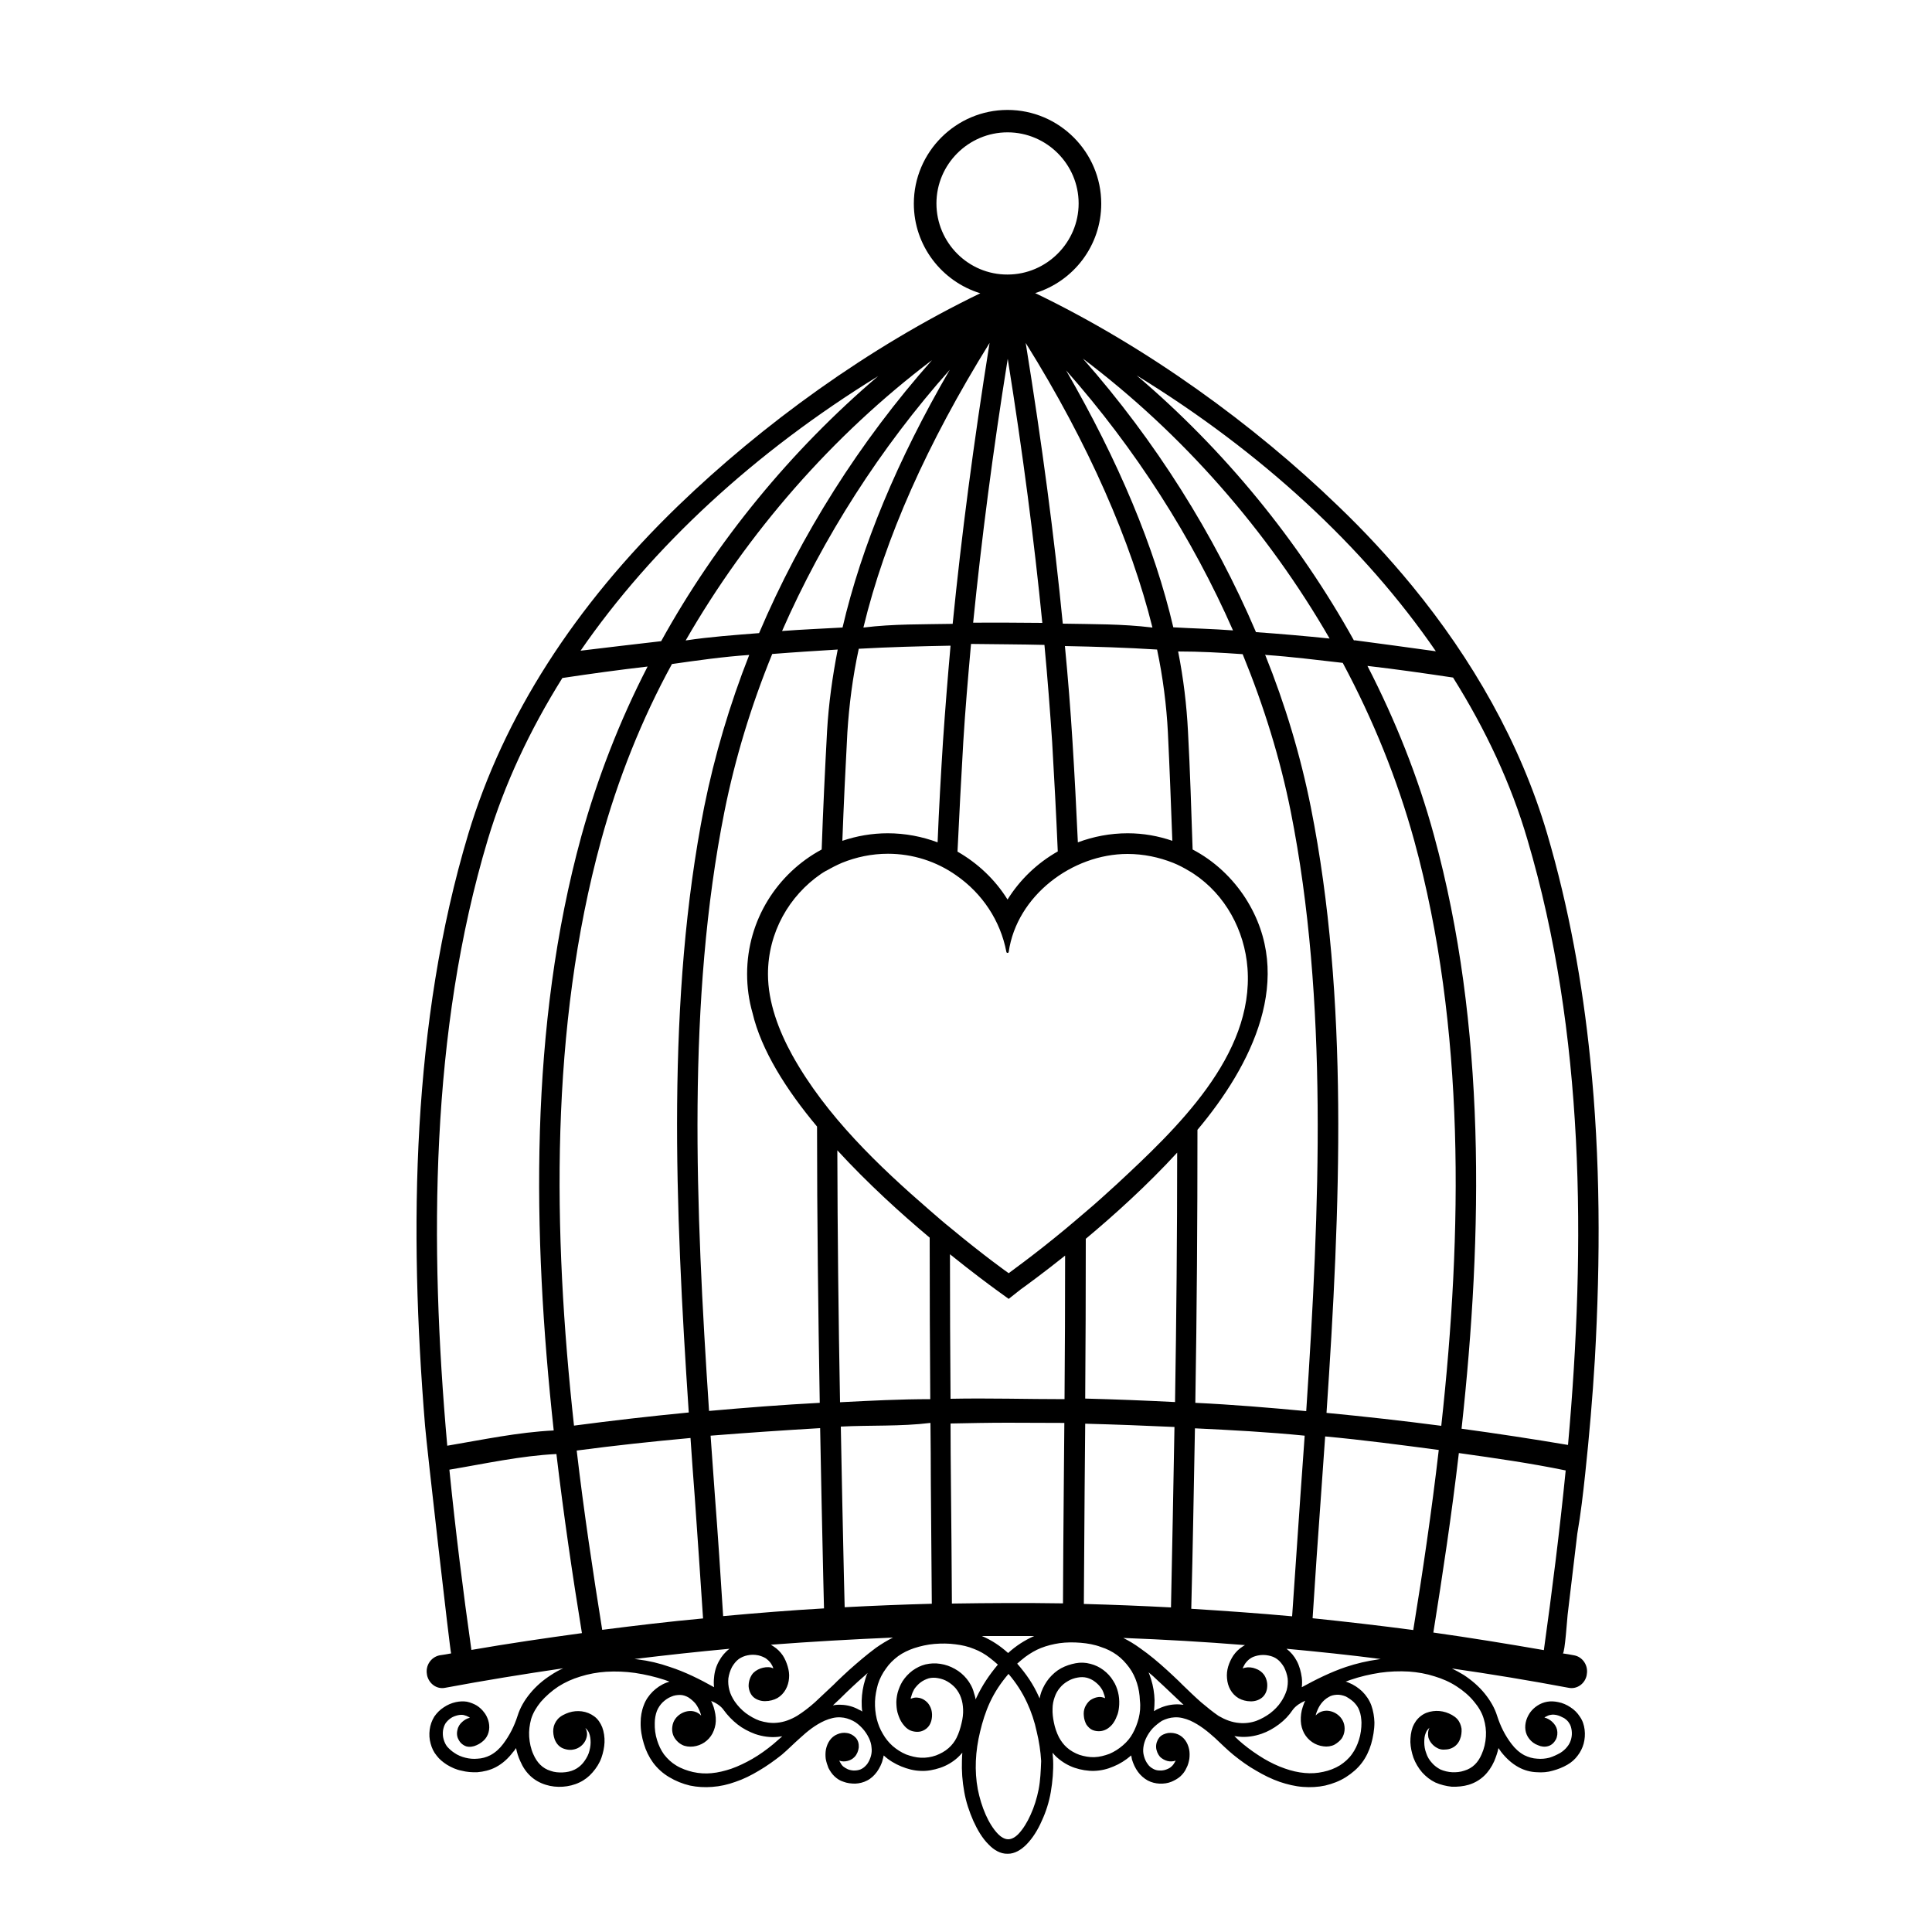 <?xml version="1.0" encoding="utf-8"?>
<!-- Generator: Adobe Illustrator 19.1.0, SVG Export Plug-In . SVG Version: 6.00 Build 0)  -->
<svg version="1.1" id="Layer_1" xmlns="http://www.w3.org/2000/svg" xmlns:xlink="http://www.w3.org/1999/xlink" x="0px" y="0px"
	 width="1000px" height="1000px" viewBox="0 0 1000 1000" style="enable-background:new 0 0 1000 1000;" xml:space="preserve">
<path d="M820.5,762.8c2.1-19.7,3.8-39.4,5-59.3c2.9-51.7,2.9-103.7-2.4-155.2c-4-39.5-11.1-78.7-22.3-116.8
	c-13.9-47.1-38.9-90.5-70-128.4c-12-14.6-24.8-28.4-38.4-41.4c-43.4-41.9-98.5-82-156.6-110c19.8-6.1,34.2-24.5,34.2-46.3
	c0-26.7-21.8-48.5-48.5-48.5s-48.5,21.8-48.5,48.5c0,21.8,14.5,40.3,34.4,46.4c-58,28-112.9,68-156.4,110
	c-53.8,52-90.3,109.1-108.6,169.8c-14.8,49.2-22.3,100.3-25.3,151.4c-3,51.6-1.3,103.4,2.9,154.9c0.8,10.1,13.1,118,13.5,117.9
	c-2,0.4-4,0.7-6,1c-4.4,0.9-7.4,5.3-6.5,9.9c0,0.1,0,0.1,0,0.2c0.9,4.5,5,7.6,9.4,6.7c20.3-3.8,40.7-7.1,61.1-10.1
	c-2.2,1-4.4,2.2-6.3,3.5c-4.1,2.6-7.8,5.8-10.9,9.6c-2.8,3.4-5.1,7.3-6.4,11.5c-1.7,5.3-4.1,10.1-7.5,14.6c-1.8,2.4-4,4.4-6.6,5.8
	c-2.2,1.1-4.4,1.7-6.7,1.8c-2.1,0.2-4.2,0-6.2-0.5c-2-0.5-4-1.3-5.7-2.5c-1.4-0.9-2.6-2-3.7-3.2c-0.9-1.1-1.5-2.5-1.9-3.9
	c-0.4-1.4-0.5-3-0.3-4.5c0.2-1.2,0.6-2.6,1.3-3.7c0.7-1,1.6-1.9,2.6-2.6c1.1-0.8,2.5-1.3,3.8-1.6c1-0.2,2-0.3,3-0.1
	c0.9,0.2,1.9,0.6,2.6,1c0.2,0.1,0.4,0.2,0.6,0.4c-1.4,0.3-2.8,1.1-3.9,2.1c-1.2,1-2.2,2.5-2.5,4.1c-0.5,1.8-0.3,3.7,0.6,5.2
	c0.8,1.6,2.2,2.8,3.9,3.4c1.7,0.5,3.7,0.2,5.4-0.6c1.6-0.7,3.2-1.8,4.4-3.2c2.3-2.8,2.6-6.5,1.6-9.7c-0.5-1.5-1.2-3-2.3-4.3
	c-0.9-1.2-2.2-2.4-3.6-3.3c-1.5-0.9-3.3-1.6-5.1-2c-1.9-0.3-3.8-0.2-5.7,0.2c-2.3,0.5-4.4,1.4-6.3,2.7c-1.9,1.2-3.6,2.9-4.9,4.8
	c-1.3,2.1-2.1,4.4-2.4,6.8c-0.3,2.4-0.2,4.8,0.5,7.2c0.6,2.3,1.6,4.4,3.1,6.2c1.4,1.9,3.3,3.4,5.3,4.7c2.3,1.4,4.9,2.6,7.6,3.1
	c2.6,0.7,5.5,0.9,8.2,0.8c3.3-0.3,6.4-1,9.5-2.6c3.6-1.9,6.5-4.6,9-7.9c0.6-0.6,1-1.3,1.5-2c0.5,2.4,1.2,4.7,2.2,6.8
	c2.6,6.1,7,10.3,13.2,12.2c2.8,0.9,5.9,1.2,8.8,1c2.9-0.2,5.9-0.9,8.6-2.2c2.6-1.2,4.9-3,6.8-5.2c2-2.3,3.6-4.8,4.6-7.6
	c0.9-2.6,1.5-5.4,1.6-8c0.1-2.6-0.3-5.4-1.2-7.8c-0.9-2.2-2.2-4.2-4.1-5.6c-1.9-1.4-4.1-2.3-6.4-2.6c-2.2-0.3-4.6-0.1-6.7,0.6
	c-2.1,0.7-4.4,1.8-5.8,3.4c-1.3,1.5-2.1,3.2-2.3,5.1c-0.2,1.8,0.1,3.7,0.7,5.4c1,2.5,2.7,4.3,5.3,5c1,0.3,2.2,0.5,3.4,0.4
	c1.1-0.1,2.3-0.4,3.3-0.9c2.2-1.1,3.9-3.1,4.5-5.5c0.5-1.8,0.2-3.5-0.6-4.9c0.9,0.8,1.5,1.6,1.9,2.6c0.6,1.5,0.8,3.2,0.8,4.9
	c0,1.8-0.4,3.8-1,5.6c-0.7,1.9-1.8,3.6-3,5.1c-1.2,1.4-2.7,2.6-4.4,3.4c-1.9,0.9-3.9,1.3-6,1.4c-2.2,0.1-4.4-0.1-6.3-0.8
	c-4.3-1.3-7.1-4.4-8.9-8.5c-1.3-2.8-2-6.1-2.2-9.2c-0.2-3,0.2-6.1,1-9.1c1-3.3,2.8-6.2,5-8.9c2.6-3,5.7-5.7,9-7.9
	c3.6-2.3,7.4-4,11.4-5.2c4.4-1.4,8.9-2.2,13.4-2.5c5-0.3,10.1-0.1,15,0.6c5.3,0.8,10.4,2,15.3,3.6c0.9,0.3,1.7,0.6,2.5,0.9
	c-0.6,0.2-1.1,0.4-1.7,0.6c-2.6,1-4.9,2.6-6.9,4.5c-2.1,2.1-3.7,4.4-4.7,7.2c-1.1,2.8-1.6,5.9-1.6,8.8c-0.1,3.8,0.6,7.7,1.7,11.2
	c1,3.4,2.6,6.7,4.7,9.6c2.3,3.1,5.1,5.6,8.3,7.5c3.3,2,7,3.5,10.8,4.4c3.8,0.8,7.7,1,11.5,0.7c4.2-0.3,8.1-1.2,12-2.6
	c4.2-1.4,8.2-3.4,12.2-5.8c4.1-2.4,8-5.2,11.8-8.2c3.2-2.7,6.2-5.8,9.5-8.7c3.9-3.6,7.9-6.8,12.8-9c2.6-1.1,5.4-1.9,8.2-1.7
	c2.3,0.1,4.4,0.8,6.4,1.8c1.8,0.9,3.4,2.3,4.8,3.8c1.4,1.5,2.6,3.3,3.5,5.2c0.7,1.5,1.2,3.1,1.3,4.8c0.2,1.4,0.1,2.9-0.3,4.4
	c-0.4,1.4-1,2.8-1.9,4.1c-0.8,1-1.7,1.9-2.8,2.5c-1,0.6-2.2,0.8-3.3,0.9c-1.2,0.1-2.6-0.1-3.9-0.6c-0.9-0.4-1.7-0.9-2.5-1.5
	c-0.7-0.7-1.2-1.4-1.7-2.4c-0.1-0.2-0.2-0.4-0.3-0.6c1.3,0.5,2.8,0.5,4.1,0.2c1.4-0.3,2.8-1,3.9-2.2c1.2-1.3,1.9-3.1,2.1-4.9
	c0.1-1.9-0.4-3.7-1.6-5c-1.2-1.3-2.9-2.2-4.6-2.4c-1.6-0.3-3.5,0-5,0.7c-3.2,1.3-5.1,4.4-5.8,7.8c-0.3,1.7-0.3,3.3-0.1,4.9
	c0.3,1.6,0.8,3.2,1.4,4.7c0.9,1.7,1.9,3.2,3.2,4.4c1.3,1.2,2.8,2.2,4.5,2.7c2,0.8,4.2,1,6.2,1c2.1-0.1,4.2-0.6,6.1-1.6
	c2-1,3.7-2.6,5.1-4.5c1.3-1.9,2.5-4.1,3-6.4c0.2-0.7,0.4-1.4,0.5-2.1c0,0.1,0.1,0.1,0.1,0.1c2.6,2.4,5.8,4.3,9,5.6
	c3.2,1.3,6.5,2.2,10,2.3c3.4,0.2,6.9-0.5,10.2-1.6c3.2-1.1,6.2-2.8,8.9-5.2c0.9-0.8,1.6-1.6,2.5-2.6c-0.1,1.3-0.2,2.6-0.2,3.9
	c-0.2,5.5,0.2,11,1.2,16.4c0.9,5.2,2.6,10.2,4.7,15c2,4.4,4.6,9,8,12.3c2.6,2.7,6,4.8,9.7,4.7c3.7,0.1,7.1-2.1,9.7-4.7
	c3.3-3.3,6.1-7.9,8-12.3c2.2-4.7,3.8-9.8,4.7-15c0.9-5.4,1.4-10.9,1.2-16.4c-0.1-1.3-0.2-2.6-0.3-3.9c0.8,0.9,1.5,1.8,2.5,2.6
	c2.6,2.3,5.7,4.1,8.9,5.2c3.3,1.1,6.8,1.7,10.2,1.6c3.4-0.1,6.8-0.9,10-2.3c3.2-1.3,6.2-3.2,9-5.6c0-0.1,0.1-0.1,0.1-0.1
	c0.1,0.7,0.3,1.3,0.4,2.1c0.7,2.3,1.7,4.5,3.1,6.4c1.3,1.8,3.1,3.4,5.1,4.5c1.9,1,4,1.5,6,1.6c2.2,0.1,4.4-0.2,6.3-1
	c1.6-0.7,3.1-1.5,4.5-2.7c1.3-1.2,2.5-2.7,3.2-4.4c0.8-1.4,1.2-3.1,1.5-4.7c0.2-1.7,0.2-3.3-0.1-4.9c-0.7-3.4-2.6-6.4-5.8-7.8
	c-1.6-0.7-3.4-0.9-5.1-0.7c-1.7,0.3-3.5,1-4.6,2.4s-1.7,3.2-1.6,5c0.1,1.8,0.9,3.6,2,4.9c1.1,1.1,2.5,1.8,3.9,2.2
	c1.3,0.3,2.8,0.3,4.2-0.2c-0.1,0.2-0.2,0.5-0.3,0.6c-0.5,0.9-1,1.7-1.8,2.4c-0.7,0.7-1.5,1.1-2.5,1.5c-1.2,0.5-2.6,0.7-3.8,0.6
	c-1.1,0-2.3-0.3-3.3-0.9c-1.1-0.6-2.1-1.4-2.8-2.5c-0.9-1.2-1.5-2.6-1.9-4.1c-0.4-1.4-0.5-2.9-0.3-4.4c0.2-1.7,0.7-3.3,1.4-4.8
	c0.9-1.9,2.1-3.7,3.5-5.2c1.4-1.4,3-2.7,4.7-3.8c2-1,4.2-1.7,6.5-1.8c2.8-0.2,5.6,0.6,8.2,1.7c4.8,2.2,8.8,5.4,12.8,9
	c3.1,2.9,6.2,6,9.5,8.7c3.7,3,7.7,5.9,11.8,8.2c3.9,2.3,7.9,4.3,12.2,5.8c3.9,1.3,7.9,2.3,12,2.6c3.9,0.3,7.8,0.1,11.5-0.7
	c3.8-0.9,7.5-2.3,10.8-4.4c3.1-2,6-4.4,8.3-7.5c2.1-2.8,3.7-6.2,4.7-9.6c1-3.5,1.7-7.4,1.7-11.2c-0.1-2.9-0.6-6-1.6-8.8
	c-1-2.7-2.6-5.1-4.7-7.2c-2-1.9-4.4-3.5-6.9-4.5c-0.6-0.2-1.1-0.5-1.7-0.6c0.9-0.3,1.7-0.6,2.5-0.9c4.9-1.7,10.1-2.9,15.3-3.7
	c4.9-0.7,10-0.9,15-0.6c4.4,0.3,9,1.1,13.3,2.5c4,1.2,7.9,2.9,11.4,5.2c3.4,2.2,6.5,4.8,9,7.9c2.2,2.6,4.1,5.7,5,8.9
	c0.9,2.9,1.3,6.1,1.1,9.1c-0.2,3.2-0.9,6.3-2.2,9.2c-1.8,4.2-4.6,7.2-9,8.5c-2,0.7-4.2,0.9-6.3,0.8c-2-0.1-4.1-0.6-6-1.4
	c-1.7-0.9-3.2-2-4.4-3.4c-1.4-1.5-2.4-3.2-3-5.1c-0.7-1.8-1-3.7-1-5.6c0-1.7,0.1-3.4,0.8-4.9c0.4-1,1-1.9,1.9-2.6
	c-0.8,1.4-0.9,3.1-0.6,4.9c0.6,2.3,2.4,4.4,4.5,5.5c1,0.6,2.2,0.9,3.3,0.9s2.3-0.1,3.3-0.4c2.6-0.8,4.4-2.6,5.3-5
	c0.7-1.7,0.9-3.6,0.8-5.4c-0.3-1.9-1-3.7-2.3-5.1c-1.5-1.6-3.7-2.7-5.8-3.4c-2.2-0.7-4.5-0.9-6.7-0.6c-2.4,0.3-4.5,1.1-6.4,2.6
	c-1.9,1.5-3.2,3.4-4.1,5.6c-0.9,2.5-1.2,5.1-1.2,7.8c0.1,2.7,0.7,5.5,1.6,8.1c1,2.7,2.6,5.4,4.5,7.6c2,2.2,4.3,4,6.8,5.2
	c2.7,1.2,5.7,1.9,8.5,2.2c3,0.1,6.1-0.2,8.8-1c6.2-1.9,10.5-6.2,13.2-12.2c0.9-2.2,1.7-4.4,2.2-6.8c0.5,0.7,0.9,1.3,1.4,2
	c2.5,3.2,5.5,6,9,7.9c2.9,1.6,6.2,2.5,9.5,2.6c2.7,0.2,5.6,0,8.2-0.8c2.6-0.7,5.2-1.7,7.6-3.1c2.1-1.2,3.9-2.8,5.3-4.7
	c1.4-1.8,2.5-4,3.1-6.2c0.6-2.3,0.8-4.7,0.5-7.2c-0.3-2.4-1-4.7-2.5-6.8c-1.2-1.9-2.9-3.6-4.8-4.8c-1.9-1.3-4.2-2.3-6.4-2.7
	c-1.9-0.4-3.8-0.5-5.6-0.2c-1.8,0.3-3.6,1-5.1,2c-1.4,0.9-2.6,2-3.6,3.3c-0.9,1.2-1.7,2.7-2.2,4.3c-1,3.3-0.7,6.9,1.6,9.7
	c1.1,1.4,2.7,2.6,4.4,3.2c1.7,0.8,3.6,1,5.3,0.5c1.8-0.5,3.1-1.8,4-3.4c0.8-1.5,1-3.5,0.6-5.2c-0.4-1.6-1.3-2.9-2.6-4.1
	c-1-0.9-2.5-1.8-3.9-2.1c0.2-0.2,0.4-0.3,0.6-0.4c0.9-0.5,1.8-0.9,2.7-1c0.9-0.2,2-0.1,3,0.1c1.3,0.3,2.6,0.9,3.9,1.6
	c1,0.7,2,1.5,2.6,2.6c0.8,1.1,1.1,2.5,1.3,3.8c0.2,1.5,0.1,3-0.3,4.5c-0.4,1.4-1,2.7-2,3.9c-0.9,1.2-2.3,2.4-3.6,3.2
	c-1.8,1-3.7,1.9-5.7,2.5c-2,0.5-4.1,0.7-6.2,0.5c-2.4-0.1-4.6-0.8-6.7-1.8c-2.6-1.4-4.8-3.4-6.6-5.8c-3.4-4.4-5.8-9.3-7.5-14.6
	c-1.3-4.2-3.6-8-6.4-11.5c-3-3.7-6.7-6.9-10.8-9.6c-2-1.2-4.1-2.4-6.2-3.4c20.2,2.9,40.2,6.2,60.4,10c4.4,0.9,8.6-2.2,9.4-6.7
	c0-0.1,0-0.1,0-0.2c0.9-4.6-2.1-9.1-6.5-9.9c-2-0.4-3.9-0.7-5.9-1c1.1-0.2,2.3-18.6,2.5-20c1.7-14,3.3-28,5-41.9
	C818.2,783.5,819.4,773.1,820.5,762.8z M743.2,337.1c-14-2-28-3.8-42-5.7l0,0c-0.1,0-0.3,0.1-0.4,0.1
	c-28.7-51.7-67.2-98.7-112.5-137.2C652.9,233.9,706.1,283.1,743.2,337.1z M678.5,417.9c-5.3-26.6-13.2-53-23.7-79.1
	c0.1,0,0.2,0.2,0.4,0.2l0,0c13.2,0.9,26.5,2.6,39.8,4.1c15.8,29.5,28.3,60.4,37,92c26.5,96.8,25,202.6,14,302.9
	c-19.8-2.6-39.6-4.8-59.4-6.7C693.8,625,698.2,516.9,678.5,417.9z M561.7,723.9c0.2-27.4,0.3-55.1,0.3-82.7
	c14.6-12.2,31.7-27.6,47.3-44.6c0,42.8-0.4,85.8-1.1,129.1C592.7,724.9,577.2,724.3,561.7,723.9z M607.9,738.6
	c-0.6,31-1.1,62.2-1.8,93.4c-15-0.8-30.1-1.4-45.1-1.8c0.1-19.6,0.3-39.2,0.4-58.9c0.1-11.5,0.2-22.9,0.3-34.4
	C577.1,737.3,592.5,737.9,607.9,738.6z M562,627.2c-3.7,3.1-7.2,6.2-10.5,8.9c-16.9,14-29.4,22.8-29.4,22.9
	c-0.2-0.1-13-9.2-30.2-23.5c-3.4-2.7-6.9-5.8-10.5-8.9c-26.8-23.2-53.9-49.1-71.3-80.4c-7-12.7-12.6-27.4-12.6-42
	c0-21.6,11-40.6,27.5-51.9c0.9-0.6,1.7-1.1,2.6-1.6h0.1c2.6-1.5,5.3-2.9,8.1-4.1c7.4-3,15.4-4.7,23.8-4.7c12.7,0,25.1,3.9,35.5,11.3
	c13.2,9.2,22.7,23.2,25.8,39.5c0.1,0.7,1.1,0.7,1.2,0c4.2-29.1,32.9-50.7,61.5-50.7c8.3,0,16.3,1.7,23.6,4.6
	c2.8,1.1,5.6,2.6,8.1,4.1c0.9,0.5,1.7,1,2.6,1.6c16.4,10.9,26.3,29.3,27.8,48.8c3.4,45.4-37.2,83.5-67.5,111.7
	C572.9,617.6,567.6,622.5,562,627.2z M492.7,830c-0.1-20.7-0.3-41.5-0.5-62.3c-0.1-10.2-0.2-20.5-0.2-30.9
	c9.8-0.2,19.6-0.4,29.4-0.4s19.7,0.1,29.5,0.1l0,0c-0.1,12.3-0.2,23.2-0.3,34.6c-0.2,19.6-0.3,39.3-0.4,58.8
	C531.2,829.6,512,829.7,492.7,830z M535.3,846.8c-5,2.2-9.6,5.2-13.5,8.8c-4.1-3.7-8.6-6.7-13.6-8.8
	C517.3,846.8,526.3,846.8,535.3,846.8z M492,724c-0.2-24.8-0.3-49.8-0.3-74.8c11.9,9.6,20.9,16.2,23.9,18.4l6.5,4.7l6.2-4.9
	c3.2-2.3,11.7-8.5,23-17.5c0,24.8-0.1,49.7-0.3,74.3l0,0C531.4,724.2,511.8,723.6,492,724z M481.6,736.5L481.6,736.5
	c0.1,10.4,0.2,20.8,0.2,31c0.2,20.8,0.3,41.7,0.5,62.6c-15,0.4-30.1,1-45.1,1.8l-0.4-16.1c-0.6-25.6-1.1-51.6-1.6-77.4
	C450.5,737.6,466.1,738.4,481.6,736.5z M434.8,725.8c-0.8-43.3-1.3-86.9-1.4-130.4c15.7,17.1,33,32.8,47.8,45.2
	c0,27.9,0.1,57.1,0.3,83.6l0,0C465.9,724.2,450.3,725,434.8,725.8z M356.5,731.1c-19.8,1.9-39.7,4.2-59.4,6.8
	c-11-100.3-12.5-205.9,14-302.8c8.6-31.5,21.1-63,36.7-91.4l0,0c13.3-1.9,26.7-3.8,40-4.7l0,0c-10.1,25.6-18,52.3-23.3,78.6
	C344.9,516.7,349.4,624.7,356.5,731.1z M375,419.9c5.5-27.4,13.8-54.7,24.7-81.4c11.3-0.9,22.5-1.6,33.9-2.3
	c-2.8,14.3-4.7,28.3-5.5,42c-1.1,20.4-2.1,41-2.8,61.5c-22.9,12.3-38.6,36.5-38.6,64.4c0,6.9,0.9,13.6,2.8,20.2
	c4.5,19.2,17.4,39.7,33.4,58.8c0,47.8,0.6,95.5,1.4,143c-19.1,1-38.2,2.5-57.3,4.2C360,624.7,355.5,517.6,375,419.9z M424.5,739.2
	c0.5,25.7,1,51.4,1.6,76.8l0.4,16.5c-17.4,1-34.8,2.4-52.2,4c-1.3-20.6-2.7-41.9-4.3-62.7c-0.8-10.2-1.4-20.4-2.2-30.7
	C386.7,741.6,405.7,740.3,424.5,739.2z M596.3,324.8L596.3,324.8c-15.4-1.9-30.8-1.7-46.2-2c-4.4-45-10.7-92.6-19.2-145.3
	c32.7,52.4,54.5,102.8,65.6,147.3C596.4,324.8,596.4,324.8,596.3,324.8z M598.9,336.2L598.9,336.2c3,14.2,4.9,29,5.6,42.9
	c0.9,18.7,1.6,37.3,2.3,56.1c-7.3-2.5-15-3.9-23.1-3.9c-9.1,0-17.8,1.7-25.8,4.7c-0.8-17.5-1.7-35-2.8-52.5
	c-1-16.2-2.3-32.4-3.9-49.1C567.1,334.7,583,335.2,598.9,336.2z M547.5,440.7c-10.6,6-19.6,14.6-26,24.9
	c-6.4-10.3-15.4-18.8-25.9-24.8c0.9-19,1.9-38,3-56.9c1-16.4,2.4-32.7,4-50.6l0,0c6.3,0,12.6,0.2,18.9,0.2c6.3,0,12.7,0.2,19.1,0.3
	c1.6,17,2.9,34,4,50.4C545.7,403,546.7,421.9,547.5,440.7z M539.5,322.4L539.5,322.4c-11.9-0.1-23.8-0.2-35.8-0.1
	c4.3-42.8,10.1-88,17.9-136.6C529.5,235.1,535.3,280,539.5,322.4z M493.1,322.9c-15.3,0.3-30.7,0-46,1.9l0,0c-0.1,0-0.1,0-0.2,0
	c11.2-46.4,33-95.2,65.3-147.3C503.9,229.4,497.6,277.6,493.1,322.9z M492,334.2c-1.5,16.8-2.8,33.3-3.9,49.4
	c-1.1,17.4-2.1,34.9-2.8,52.4c-8-3-16.8-4.7-25.8-4.7c-8.2,0-16.1,1.4-23.5,3.9c0.7-18.8,1.6-37.6,2.6-56.2
	c0.9-14,2.7-28.4,5.9-43.2C460.3,334.9,476.1,334.5,492,334.2z M618.5,739.3c18.9,0.9,37.9,1.9,56.8,3.8l0,0
	c-0.8,10.4-1.4,20.6-2.2,30.9c-1.4,20.7-2.9,41.9-4.3,62.6c-17.4-1.6-34.8-2.8-52.2-3.9C617.4,801.4,617.9,770.3,618.5,739.3z
	 M618.7,726.1c0.8-48.3,1.1-94.6,1.1-141.3c27.8-33.1,51.2-78.8,24.8-120c-6.8-10.5-16.2-19.3-27.3-25.1
	c-0.7-20.4-1.3-40.7-2.4-61.1c-0.7-13.6-2.3-27.2-5.1-41.4c11.2,0,22.2,0.6,33.4,1.4c11,26.9,19.4,54,24.9,81.5
	c19.4,97.7,15,204.7,8,310.3C657,728.6,637.8,727,618.7,726.1z M688.2,330.5c-12.7-1.3-25.3-2.4-38-3.3h-0.1
	c-21.6-50.6-52.1-99.1-89.6-141.6C612.2,224.6,656,274.7,688.2,330.5z M638.2,326.3c-10.3-0.8-20.6-1-30.9-1.6
	c-9.7-41.5-28.3-85.9-55.5-133C587.7,232.3,617.1,278.3,638.2,326.3z M484.7,105.3c0-20.3,16.6-36.8,36.8-36.8
	c20.3,0,36.8,16.6,36.8,36.8s-16.6,36.8-36.8,36.8C501.3,142.2,484.7,125.7,484.7,105.3z M436.1,324.8c-10.4,0.6-20.8,1-31.2,1.8
	c0,0,0,0-0.1,0c21.3-48.5,50.8-94.7,86.8-135.2C464.4,238.2,445.9,282.8,436.1,324.8z M392.9,327.7c-12.7,1-25.4,1.9-38,3.8l0,0
	c32.1-55.8,75.9-106.1,127.5-145.1C444.9,228.7,414.5,276.9,392.9,327.7z M454.5,194.7c-45.2,38.5-83.8,85.6-112.3,137.2
	c-0.1,0-0.1,0-0.2,0c-13.8,1.6-27.6,3.2-41.5,4.9C337.6,283,390.5,234.1,454.5,194.7z M252.5,434.5c8.6-28.6,21.7-56.6,38.6-83.6
	c0.1,0,0.1,0,0.2,0c14.6-2.2,29.2-4.2,43.9-5.9c-14.5,28.1-26,57.8-34.3,87.8c-27,98.4-25.4,205.4-14.3,307.6l0,0
	c-18.4,0.9-36.8,4.8-55.1,7.9C222.2,643.9,222.7,533.8,252.5,434.5z M244,854c-4.3-30.3-8.2-61.4-11.4-93.3
	c18.5-3.1,36.9-7.2,55.4-8.1l0,0c3.7,31.2,8.3,62.7,13.2,92.7C282.2,847.9,263,850.7,244,854z M311.7,843.6
	c-4.8-30-9.5-61.1-13.2-92.8c19.6-2.6,39.2-4.7,58.9-6.5c0.7,10.1,1.4,20.3,2.2,30.5c1.5,20.8,2.9,42.2,4.3,62.9
	C346.4,839.3,329,841.4,311.7,843.6z M330.1,858.9c-0.6-0.1-1.1-0.1-1.7-0.2c16.4-2,32.8-3.8,49.2-5.3c-2.3,1.7-4.1,3.9-5.4,6.3
	c-1.5,2.6-2.4,5.7-2.6,8.6c-0.2,1.7-0.2,3.4,0,5c-7.3-4.1-14.9-7.9-22.9-10.5C341.3,860.9,335.8,859.6,330.1,858.9z M400.2,902.8
	c-3.4,2.8-7,5.4-10.8,7.6c-3.5,2-7.2,3.8-10.9,5.1c-3.3,1.1-6.8,2-10.3,2.3c-3.1,0.3-6.3,0.1-9.5-0.6c-3-0.7-6.1-1.8-8.7-3.4
	c-2.5-1.5-4.5-3.4-6.3-5.7c-1.6-2.2-2.8-4.8-3.6-7.4c-0.9-2.8-1.3-5.9-1.2-8.9c0-2.1,0.4-4.3,1.1-6.2c0.7-1.7,1.7-3.2,3-4.5
	c1.3-1.2,2.8-2.3,4.4-2.9c1.5-0.7,3.1-0.9,4.6-0.9s2.9,0.5,4.2,1.2c1.4,0.9,2.7,2,3.8,3.3c1,1.3,1.8,2.9,2.4,4.5
	c0.2,0.6,0.4,1.1,0.5,1.7c-0.5-0.5-0.9-0.9-1.4-1.2c-4.5-2.9-11.1-0.2-13,4.8c-1,2.8-0.8,5.9,0.9,8.3c0.9,1.3,2.2,2.5,3.6,3.2
	c1.7,0.9,3.8,1.1,5.8,0.9c4.2-0.5,7.9-2.9,10-6.8c1-2,1.6-4.1,1.7-6.3c0.1-2.5-0.4-4.9-1.1-7.3c-0.4-1.1-0.8-2.2-1.3-3.2
	c2.5,1,5,2.6,6.4,4.6c2,2.8,4.5,5.4,7.3,7.6c2.7,2.1,5.8,3.7,9,4.9c3.8,1.3,7.8,1.9,11.8,1.5c0.8-0.1,1.5-0.2,2.3-0.3
	C403.2,900.1,401.8,901.5,400.2,902.8z M447.8,869.4c-1.1,3.5-1.7,7.2-1.8,10.9c0,1.9,0,3.7,0.3,5.6c-0.5-0.4-1-0.7-1.6-0.9
	c-2.8-1.6-6-2.5-9.2-2.6c-1.5-0.1-3,0-4.4,0.3c2.5-2.3,4.8-4.5,7.2-6.9c2-1.9,4.1-3.9,6.1-5.7c1.5-1.4,3.2-2.7,4.7-4.2
	C448.5,866.9,448.2,868.1,447.8,869.4z M439.5,864.4c-2.1,1.9-4.2,3.9-6.2,5.8c-0.6,0.6-1.1,1.1-1.7,1.7c-3.3,3-6.5,6.2-9.8,9.2
	c-2.8,2.5-6,5-9.2,7c-3.2,1.9-6.8,3.3-10.5,3.6c-3,0.3-6.1-0.2-9-1.1c-2.5-0.9-4.9-2.3-7.1-3.9c-2.2-1.7-4.1-3.7-5.7-6
	c-1.2-1.8-2.3-3.9-2.8-6c-0.5-1.9-0.7-3.9-0.5-6c0.3-2,0.9-4,1.9-5.9c0.9-1.5,2-3,3.5-4.1c1.3-0.9,2.9-1.6,4.5-1.9
	c1.8-0.4,3.7-0.4,5.6,0c1.3,0.3,2.6,0.8,3.8,1.5c1.1,0.8,2.1,1.7,2.8,2.8c0.5,0.8,0.9,1.5,1.2,2.4c-0.4-0.1-0.8-0.2-1.2-0.4
	c-1.8-0.4-3.8-0.1-5.5,0.5c-1.8,0.7-3.4,1.7-4.4,3.2c-1.2,1.8-1.8,4.1-1.7,6.2c0.2,2.2,1.1,4.3,2.7,5.6s3.9,2,6,1.9
	c2.1,0,4.4-0.6,6.2-1.6c3.7-2.2,5.7-6.2,6-10.3c0.2-2-0.1-4.1-0.7-6.1c-0.6-2-1.4-3.9-2.5-5.6c-1.3-1.9-2.9-3.5-4.8-4.7
	c-0.5-0.3-0.9-0.6-1.4-0.9c21-1.6,42.1-2.8,63.2-3.7c-3,1.5-6.1,3.4-8.8,5.3C448.4,856.6,443.9,860.5,439.5,864.4z M500.4,869
	c-1.7-2.1-3.8-3.9-6.2-5.2c-2.3-1.3-4.8-2.2-7.5-2.6c-2.6-0.4-5.1-0.3-7.7,0.3c-2.4,0.6-4.6,1.7-6.7,3.2c-2,1.5-3.8,3.4-5.2,5.6
	c-1.1,1.8-1.9,3.8-2.5,5.9c-0.5,2.1-0.8,4.3-0.6,6.4c0.1,1.6,0.3,3.3,0.9,4.9c0.5,1.5,1.1,3,2.1,4.4c0.8,1.1,1.7,2.2,2.7,2.9
	c1.1,0.9,2.5,1.3,3.8,1.5c1.4,0.2,2.9,0.1,4.2-0.5c1.4-0.6,2.6-1.6,3.4-2.9s1.2-2.9,1.3-4.4c0.1-1.6-0.1-3.2-0.7-4.6
	c-0.6-1.4-1.4-2.6-2.6-3.5c-1.1-0.9-2.6-1.6-4.1-1.7c-1.2-0.2-2.5,0.1-3.6,0.6c0-0.5,0.1-0.9,0.3-1.3c0.3-1.3,0.9-2.6,1.5-3.7
	c0.9-1.3,2.1-2.6,3.3-3.5c1.2-0.9,2.6-1.6,4.2-2.1c1.6-0.4,3.2-0.4,4.8-0.1c1.8,0.3,3.5,0.9,5,1.8c1.5,0.9,3,2.1,4.2,3.5
	c1.1,1.4,2.1,3,2.7,4.8c0.7,1.9,1,3.9,1.1,6c0.1,2.4-0.2,4.8-0.8,7.2c-0.6,2.6-1.4,5.2-2.6,7.6c-1,2-2.4,3.8-4.1,5.3
	c-1.9,1.7-4.2,2.9-6.5,3.8c-2.6,0.9-5.1,1.3-7.8,1.2c-2.6-0.1-5.2-0.8-7.7-1.7c-2.6-1.1-4.9-2.6-7-4.4c-2-1.8-3.7-3.9-5-6.2
	c-1.5-2.5-2.5-5-3.2-7.8c-0.7-2.9-1-6-0.9-9c0.1-3,0.7-6,1.5-8.9c0.9-2.9,2.4-5.8,4.2-8.2c1.7-2.5,3.9-4.6,6.3-6.4
	c2.5-1.8,5.3-3.1,8.2-4.1c3.4-1.1,6.9-1.9,10.5-2.2c3.7-0.3,7.4-0.3,11,0.2c3.3,0.4,6.5,1.1,9.6,2.4c2.9,1.1,5.7,2.7,8.1,4.6
	c1.5,1.1,2.8,2.3,4.2,3.5c-4.5,5.4-8.1,10.7-11.1,17.1c-0.2,0.4-0.3,0.7-0.4,0.9c-0.2-1.1-0.5-2.3-0.9-3.4
	C503.4,873.4,502,871,500.4,869z M537.6,926.2c-0.9,4.5-2.3,9.1-4.2,13.2c-1.6,3.6-3.8,7.3-6.4,10c-1.3,1.3-3.2,2.6-5.1,2.6
	c-0.1,0-0.1,0-0.1,0c-1.9,0-3.8-1.3-5.1-2.6c-2.7-2.7-4.9-6.5-6.5-10.1c-1.9-4.3-3.2-8.7-4.1-13.2c-0.9-4.8-1.2-9.7-1-14.6
	c0.2-5.1,1-10.3,2.2-15.2c1.2-5.1,2.8-10.2,5-15c2.6-5.6,5.7-10.2,9.7-14.9c3.9,4.6,7,9.3,9.6,14.9c2.2,4.7,3.9,9.8,5,15
	c1.2,4.9,2,10.1,2.3,15.2C538.7,916.6,538.5,921.5,537.6,926.2z M589.4,889.3c-0.7,2.7-1.7,5.4-3.1,7.9c-1.3,2.4-3,4.4-5.1,6.2
	s-4.4,3.3-7,4.4c-2.5,0.9-5,1.6-7.7,1.7c-2.6,0.1-5.3-0.4-7.8-1.2c-2.4-0.9-4.6-2.1-6.5-3.8c-1.7-1.5-3-3.3-4.1-5.3
	c-1.2-2.4-2.1-5-2.6-7.6c-0.5-2.4-0.8-4.8-0.7-7.2c0-2,0.4-4.1,1.1-6c0.6-1.8,1.5-3.4,2.7-4.8c1.1-1.4,2.6-2.6,4.2-3.5
	c1.5-0.9,3.2-1.5,5-1.8c1.6-0.3,3.2-0.3,4.8,0.1c1.4,0.4,2.8,1,4.2,2.1c1.2,0.9,2.5,2.2,3.3,3.5c0.8,1.1,1.2,2.5,1.6,3.7
	c0.1,0.4,0.2,0.9,0.3,1.3c-1.1-0.5-2.4-0.8-3.6-0.6c-1.5,0.2-2.9,0.8-4.2,1.7c-1.1,0.9-2,2.2-2.6,3.5c-0.6,1.4-0.8,3-0.6,4.6
	c0.1,1.5,0.6,3.1,1.3,4.4c0.9,1.3,2,2.4,3.3,2.9s2.8,0.7,4.3,0.5c1.3-0.2,2.6-0.7,3.7-1.5c1.1-0.8,2.1-1.8,2.8-2.9
	c0.9-1.3,1.5-2.8,2.1-4.4c0.5-1.6,0.7-3.3,0.8-4.9c0.1-2.2-0.1-4.4-0.6-6.4s-1.3-4.1-2.5-5.9c-1.3-2.2-3.1-4.1-5.1-5.6
	c-2-1.5-4.3-2.6-6.7-3.2c-2.6-0.7-5.1-0.8-7.7-0.3c-2.6,0.5-5.1,1.3-7.5,2.6c-2.4,1.3-4.4,3.1-6.2,5.2c-1.7,2.1-3,4.4-4,7
	c-0.4,1.1-0.7,2.3-0.9,3.4c-0.1-0.3-0.3-0.6-0.4-0.9c-2.9-6.5-6.5-11.7-11.2-17.1c1.4-1.2,2.7-2.4,4.2-3.5c2.6-1.9,5.3-3.5,8.1-4.6
	c3-1.2,6.3-2,9.6-2.5c3.6-0.5,7.4-0.5,11-0.2c3.5,0.3,7.1,0.9,10.5,2.2c2.9,0.9,5.7,2.3,8.2,4.1c2.5,1.8,4.5,4,6.3,6.4
	s3.2,5.3,4.1,8.2c0.9,2.8,1.4,5.9,1.5,8.9C590.4,883.4,590.1,886.4,589.4,889.3z M608.1,882.2c-3.3,0.2-6.3,1.1-9.3,2.6
	c-0.5,0.3-1,0.6-1.5,0.9c0.2-1.9,0.3-3.8,0.3-5.6c-0.1-3.7-0.7-7.4-1.8-10.9c-0.4-1.2-0.8-2.5-1.3-3.6c1.6,1.3,3.2,2.7,4.7,4.2
	c2.1,1.9,4.1,3.8,6.1,5.7c2.5,2.3,4.8,4.6,7.3,6.9C611.1,882.2,609.6,882.1,608.1,882.2z M621.7,881.1c-3.3-2.9-6.6-6.1-9.8-9.2
	c-0.6-0.6-1.1-1.1-1.7-1.7c-2-1.9-4.1-3.9-6.2-5.8c-4.4-4-9-7.9-13.9-11.3c-2.7-2-5.7-3.8-8.7-5.3c21,0.8,42,2,63,3.7
	c-0.5,0.3-0.9,0.5-1.3,0.8c-1.9,1.2-3.5,2.8-4.8,4.7c-1.1,1.7-2,3.6-2.6,5.6c-0.6,2-0.8,4.1-0.6,6.1c0.3,4.2,2.3,8.1,6,10.3
	c1.8,1,4,1.6,6.1,1.6c2.2,0.1,4.4-0.6,6-1.9s2.6-3.4,2.7-5.6c0.2-2.1-0.4-4.4-1.6-6.2c-1.1-1.5-2.6-2.6-4.4-3.2
	c-1.7-0.7-3.8-0.9-5.5-0.5c-0.4,0.1-0.8,0.2-1.2,0.4c0.3-0.9,0.8-1.6,1.2-2.4c0.8-1.1,1.7-2.1,2.8-2.8c1.1-0.8,2.5-1.2,3.8-1.5
	c1.8-0.4,3.8-0.4,5.6,0c1.6,0.3,3.2,0.9,4.5,1.9c1.4,1,2.6,2.6,3.5,4.1c0.9,1.8,1.6,3.8,1.9,5.9c0.2,2,0,4-0.5,6
	c-0.7,2.2-1.7,4.2-2.9,6c-1.5,2.3-3.5,4.3-5.7,6c-2.2,1.6-4.5,2.9-7.1,3.9c-2.8,1-5.9,1.4-8.9,1.1c-3.8-0.3-7.3-1.7-10.6-3.6
	C627.7,886.1,624.7,883.6,621.7,881.1z M700.6,880.9c1.3,1.3,2.4,2.7,3,4.5c0.8,2,1,4.2,1.1,6.2c0,3-0.4,6.1-1.3,8.9
	c-0.8,2.6-2,5.2-3.6,7.4c-1.7,2.4-3.9,4.3-6.2,5.8c-2.6,1.6-5.7,2.8-8.7,3.4c-3.1,0.7-6.3,0.9-9.5,0.6c-3.5-0.3-6.9-1.1-10.3-2.3
	c-3.8-1.3-7.5-3.1-10.9-5.1c-3.8-2.3-7.4-4.8-10.8-7.6c-1.5-1.2-3-2.6-4.5-4.1c0.8,0.1,1.5,0.2,2.3,0.3c4.1,0.4,8-0.2,11.8-1.5
	c3.2-1.1,6.2-2.8,9-4.9s5.2-4.6,7.2-7.6c1.5-2,4-3.6,6.4-4.6c-0.6,1-0.9,2.1-1.3,3.2c-0.8,2.3-1.1,4.8-1,7.3
	c0.1,2.3,0.7,4.4,1.7,6.3c2.1,3.8,5.8,6.3,10,6.8c1.9,0.3,4.1,0,5.8-0.9c1.5-0.9,2.7-1.9,3.7-3.2c1.6-2.5,1.9-5.6,0.9-8.3
	c-1.9-5-8.4-7.8-13-4.8c-0.6,0.4-0.9,0.8-1.4,1.2c0.1-0.6,0.3-1.2,0.5-1.7c0.6-1.6,1.3-3.1,2.4-4.5c1-1.3,2.3-2.5,3.8-3.3
	c1.2-0.8,2.6-1.1,4.2-1.2c1.6-0.1,3.2,0.3,4.7,0.9C697.7,878.7,699.3,879.7,700.6,880.9z M713.4,858.9c-5.7,0.8-11.3,2.1-16.7,3.9
	c-8,2.7-15.6,6.5-22.9,10.5c0.2-1.6,0.2-3.3,0-5c-0.4-2.9-1.2-6-2.6-8.6c-1.3-2.5-3.1-4.6-5.3-6.3c16.3,1.5,32.6,3.2,48.8,5.3
	C714.4,858.7,713.9,858.8,713.4,858.9z M679.4,837.6c1.3-20.7,2.8-42.2,4.3-62.9c0.8-10.4,1.4-20.8,2.2-31.2
	c19.6,1.8,39.2,4.4,58.8,7l0,0c-3.7,31.9-8.3,63.1-13.2,93.2C714.1,841.4,696.8,839.4,679.4,837.6z M799.1,854.1
	c-19-3.3-38.1-6.4-57.2-9.1c4.8-30.1,9.5-61.1,13.2-92.9c18.5,2.6,36.9,5.2,55.3,9l0,0C807.3,792.3,803.3,823.9,799.1,854.1z
	 M811.6,747.9c-18.4-3.1-36.7-5.9-55.1-8.4l0,0c11.1-101.5,12.7-208.7-14.3-307.2c-8.2-30.1-19.9-59.4-34.4-87.6c0.1,0,0.1,0,0.2,0
	c14.8,1.7,29.4,3.8,44.1,6c17,27.1,30.1,55.2,38.5,83.9C820.2,534.6,820.9,644,811.6,747.9z"/>
</svg>
